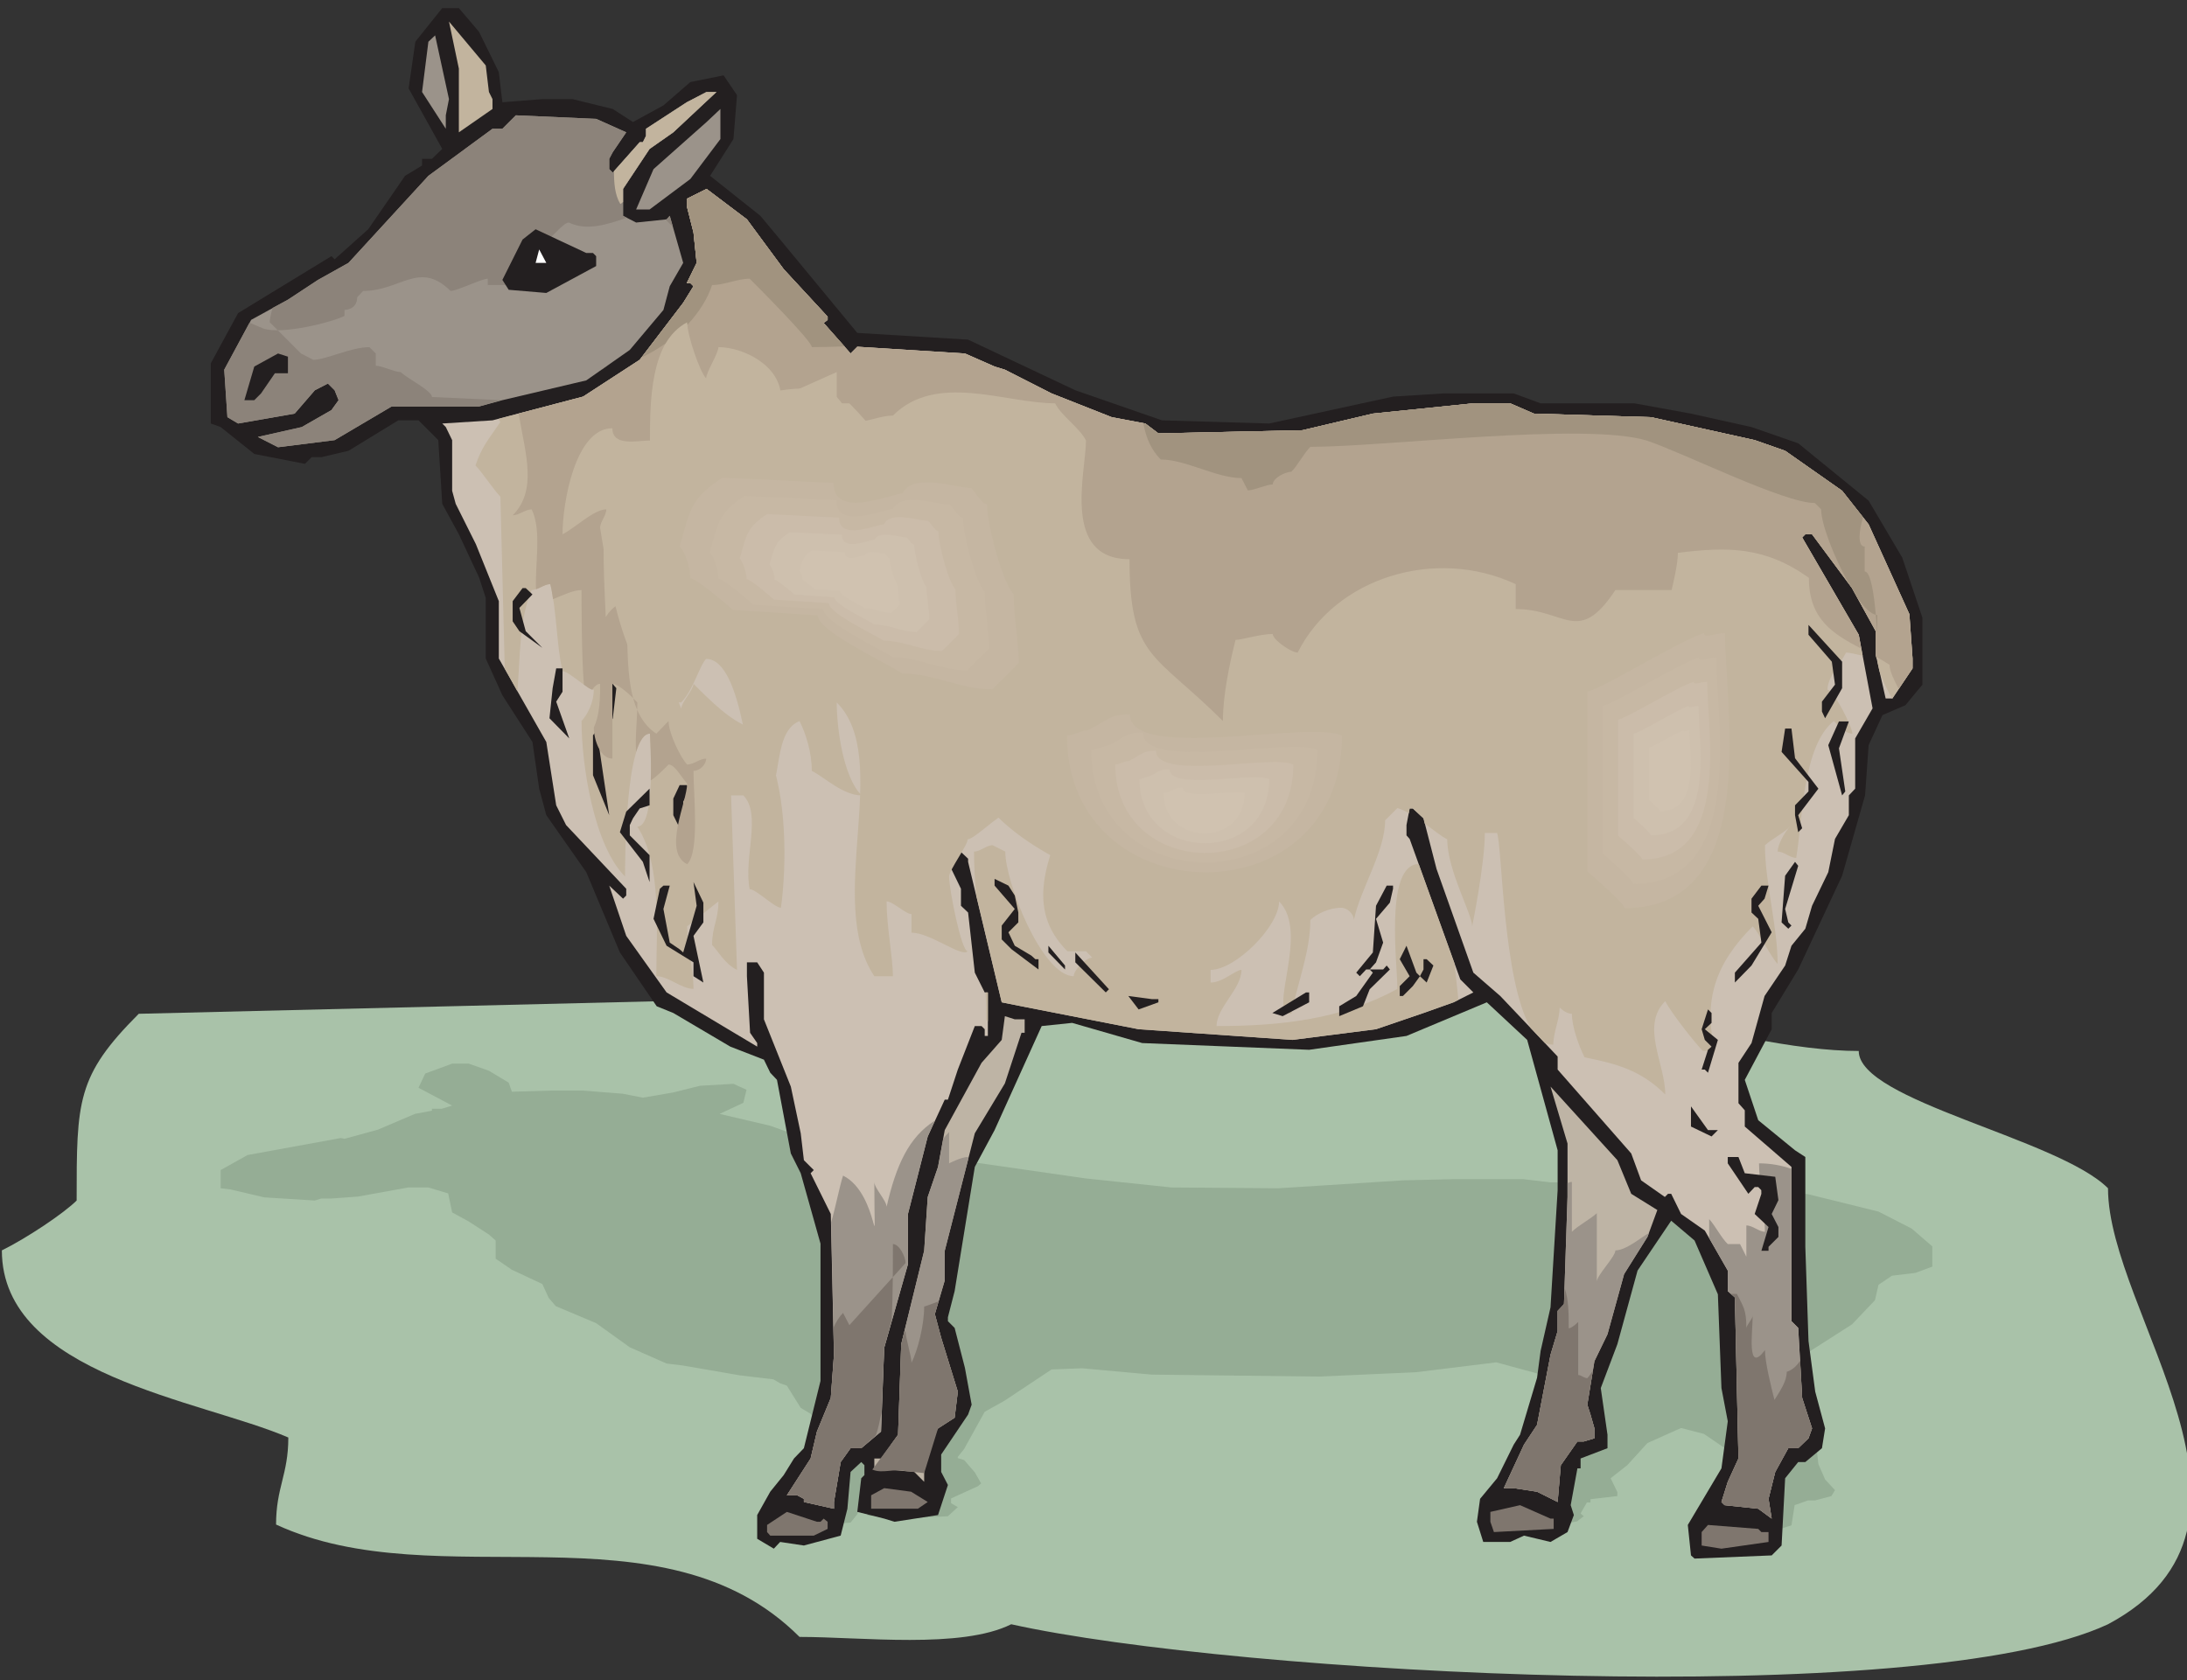 <?xml version="1.0" encoding="UTF-8" standalone="no"?>
<!-- Created with Inkscape (http://www.inkscape.org/) -->

<svg
   xmlns:dc="http://purl.org/dc/elements/1.1/"
   xmlns:cc="http://creativecommons.org/ns#"
   xmlns:rdf="http://www.w3.org/1999/02/22-rdf-syntax-ns#"
   xmlns:svg="http://www.w3.org/2000/svg"
   xmlns="http://www.w3.org/2000/svg"
   xmlns:sodipodi="http://sodipodi.sourceforge.net/DTD/sodipodi-0.dtd"
   xmlns:inkscape="http://www.inkscape.org/namespaces/inkscape"
   id="svg8241"
   version="1.1"
   inkscape:version="0.48.1 "
   width="270"
   height="207.5"
   xml:space="preserve"
   sodipodi:docname="Ewe.pdf"><rect width="100%" height="100%" fill="#333333" stroke="none"/><defs
     id="defs8245" /><sodipodi:namedview
     pagecolor="#ffffff"
     bordercolor="#666666"
     borderopacity="1"
     objecttolerance="10"
     gridtolerance="10"
     guidetolerance="10"
     inkscape:pageopacity="0"
     inkscape:pageshadow="2"
     inkscape:window-width="640"
     inkscape:window-height="480"
     id="namedview8243"
     showgrid="false"
     inkscape:zoom="1.4024096"
     inkscape:cx="135"
     inkscape:cy="103.75"
     inkscape:window-x="0"
     inkscape:window-y="0"
     inkscape:window-maximized="0"
     inkscape:current-layer="g8249" /><g
     id="g8249"
     inkscape:groupmode="layer"
     inkscape:label="Ewe"
     transform="matrix(1.25,0,0,-1.25,0,207.5)"><g
       id="g8251"
       transform="scale(0.24,0.24)"><path
         d="M 272.523,279.559 57.105,274.348 C 31.539,248.777 31.539,238.52 31.539,197.477 26.332,192.266 11.023,182.008 0.766,176.957 c 0,-51.301 82.066,-61.559 117.886,-77.031 0,-15.309 -5.047,-20.52 -5.047,-35.828 66.598,-30.781 158.918,10.258 215.418,-46.254 25.567,0 66.598,-5.047 87.114,5.211 92.324,-20.52 374.34,-35.988 451.355,0 76.856,41.043 0,128.172 0,179.472 -20.515,20.52 -102.582,35.993 -102.582,56.512 -102.578,0 -359.031,128.168 -456.402,30.781 l -35.985,-10.261"
         style="fill:#a9c2a9;fill-opacity:1;fill-rule:nonzero;stroke:none"
         id="path8253" /><path
         d="m 201.207,250.895 8.141,-4.887 1.3,-3.742 16.61,0.488 12.375,0 16.609,-1.305 8.305,-1.629 12.375,2.118 11.07,2.769 13.84,0.813 5.375,-2.442 -1.305,-5.375 -9.769,-4.558 20.844,-4.887 8.14,-2.93 31.75,-11.562 45.594,-0.817 44.125,-6.351 35.496,-3.746 44.125,-0.325 51.129,3.258 20.68,0.488 28.82,0 11.07,-1.304 38.754,0 23.285,-1.301 24.91,-1.629 19.215,-1.957 28.985,-7.164 13.675,-7.004 8.469,-7.328 0,-8.305 -7.004,-2.605 -9.605,-1.141 -5.535,-3.746 -1.469,-6.351 -9.441,-9.934 -18.075,-11.563 -10.91,-5.375 0,-1.953 -11.07,-6.351 5.371,-4.887 15.144,-3.746 4.395,-0.816 0,-11.235 1.305,-11.562 2.765,-6.351 4.071,-4.399 -1.465,-2.441 -6.676,-1.793 -2.93,0 -5.535,-1.953 -1.305,-8.309 -4.07,-1.301 -31.914,-0.324 -1.301,0.324 -1.304,3.746 13.679,7 2.766,5.863 -2.766,4.074 -1.304,11.562 -9.77,6.676 -9.445,2.445 -13.84,-6.191 -8.305,-9.117 -6.836,-5.375 2.766,-5.699 0,-1.629 -11.07,-1.305 0,-1.305 -1.465,0 -2.606,-4.559 1.301,-1.141 -2.766,-2.117 -7.003,-1.301 -10.747,0.812 -5.699,-0.812 -11.07,0 -2.77,2.605 1.465,2.77 7.004,2.605 6.676,4.07 2.766,1.305 7.003,7 1.301,3.258 4.071,5.375 2.933,14.496 0,5.047 -12.375,13.68 -16.773,4.558 -33.055,-4.07 -39.891,-1.789 -68.875,0.812 -28.66,2.606 -12.535,-0.488 -19.375,-12.868 -8.144,-4.558 -8.465,-15.309 -2.606,-3.258 0,-0.488 2.606,-0.812 4.394,-5.051 2.606,-4.559 -1.301,-1.141 -11.074,-5.051 0,-1.953 2.769,-1.629 -4.07,-3.746 -17.91,-0.812 -4.235,0.324 -11.074,0.817 1.465,4.234 1.469,0.324 0,1.305 -1.469,0.324 -4.23,-1.141 -1.305,-4.559 -2.766,-3.422 -15.144,-1.141 -9.77,0.328 -2.769,-0.816 -6.676,1.305 0,2.93 5.375,2.934 5.371,1.953 4.398,2.117 4.071,1.305 6.84,8.141 0,17.101 -8.141,8.629 -4.074,2.446 -5.696,9.121 -2.769,0.976 -2.77,1.629 -13.675,1.629 -23.61,4.07 -6.676,0.813 -15.144,6.68 -13.84,9.933 -16.609,7.004 -2.93,3.418 -2.605,5.699 -12.54,5.864 -6.675,4.562 0,7.488 -2.766,2.446 -8.305,5.375 -6.839,3.746 -1.629,7.816 -8.141,2.442 -8.305,0 -20.679,-3.747 -11.071,-0.812 -4.07,0 -2.605,-0.816 -20.84,1.304 -13.844,3.258 -4.07,0.488 0,7.493 11.074,6.187 38.426,7.004 1.464,-0.328 13.68,3.746 15.305,6.516 7,1.3 0,0.817 4.07,0 4.235,1.301 -13.84,7.328 2.769,5.863 11.071,4.074 6.839,0 8.305,-2.933 0,0"
         style="fill:#95ad95;fill-opacity:1;fill-rule:nonzero;stroke:none"
         id="path8255" /><path
         d="m 197.137,678.563 8.14,-16.614 1.465,-12.375 16.446,1.301 12.375,0 16.609,-4.07 8.305,-5.375 12.535,6.84 11.074,9.609 13.676,2.769 5.535,-8.144 -1.465,-18.078 -9.605,-15.145 20.679,-16.449 8.141,-9.769 31.75,-38.438 45.594,-2.766 44.125,-20.847 35.66,-12.375 44.125,-1.305 50.965,11.074 20.679,1.305 28.981,0 11.074,-4.074 38.59,0 23.285,-4.235 24.91,-5.535 19.215,-6.679 28.98,-23.614 13.844,-23.453 8.301,-24.754 0,-27.523 -7,-8.469 -9.445,-4.07 -5.7,-12.375 -1.464,-20.684 -9.442,-33.062 -18.074,-38.598 -10.91,-17.914 0,-6.676 -11.074,-20.848 5.539,-16.609 15.14,-12.379 4.235,-2.765 0,-36.973 1.304,-38.758 2.766,-20.848 4.07,-15.144 -1.3,-8.145 -6.84,-5.699 -2.93,0 -5.375,-6.676 -1.465,-27.688 -4.07,-4.07 -31.75,-1.305 -1.465,1.305 -1.305,12.539 13.84,23.289 2.606,19.379 -2.606,13.679 -1.465,38.598 -9.605,22.148 -9.61,8.145 -13.839,-20.52 -8.305,-30.293 -6.836,-18.078 2.766,-19.215 0,-5.539 -11.071,-4.234 0,-4.07 -1.304,0 -2.766,-15.145 1.301,-4.074 -2.606,-7 -7,-4.074 -10.91,2.606 -5.699,-2.606 -11.07,0 -2.606,8.309 1.301,9.445 7.004,8.469 6.836,13.844 2.605,4.07 7.004,23.45 1.465,11.074 4.07,17.918 2.93,48.203 0,16.449 -12.535,45.438 -16.61,15.472 -33.054,-13.843 -40.055,-5.7 -68.715,2.77 -28.82,8.305 -12.535,-1.305 -19.379,-42.832 -8.141,-15.145 -8.304,-51.136 -2.766,-10.75 0,-1.629 2.766,-2.766 4.234,-16.449 2.769,-15.149 -1.464,-4.07 -11.075,-16.449 0,-7.164 2.77,-5.375 -4.07,-12.379 -17.914,-2.766 -4.231,1.301 -11.074,2.769 1.629,13.844 1.301,1.301 0,4.074 -1.301,1.301 -4.395,-4.07 -1.304,-15.148 -2.77,-11.074 -15.141,-4.07 -9.769,1.465 -2.606,-2.766 -6.839,4.07 0,9.77 5.375,9.609 5.535,6.84 4.234,6.84 4.07,4.234 6.84,27.688 0,56.512 -8.144,28.988 -4.071,8.144 -5.699,30.289 -2.765,2.934 -2.606,5.375 -13.84,5.375 -23.449,13.84 -6.836,2.769 -15.144,22.149 -13.84,33.062 -16.446,23.45 -2.929,10.914 -2.77,19.214 -12.375,19.219 -6.84,15.145 0,24.918 -2.765,8.468 -8.305,17.75 -6.84,12.543 -1.629,26.219 -8.14,8.145 -8.305,0 -20.516,-12.543 -11.07,-2.606 -4.07,0 -2.77,-2.769 -20.844,4.074 -13.839,11.074 -4.07,1.465 0,24.754 11.234,20.684 38.429,23.453 1.301,-1.305 13.84,12.379 15.145,21.984 7,4.235 0,2.769 4.07,0 4.234,4.07 -13.84,24.918 2.77,19.219 11.07,13.84 6.84,0 8.305,-9.769 0,0"
         style="fill:#231f20;fill-opacity:1;fill-rule:nonzero;stroke:none"
         id="path8257" /><path
         d="m 201.207,653.809 1.465,-2.934 0,-4.07 -13.84,-9.61 0,26.223 -4.07,19.379 15.14,-18.078 1.305,-10.91 0,0"
         style="fill:#c2b49e;fill-opacity:1;fill-rule:nonzero;stroke:none"
         id="path8259" /><path
         d="m 183.457,644.199 0,-5.539 -9.769,15.149 2.605,20.683 2.77,2.606 5.699,-26.223 -1.305,-6.676 0,0"
         style="fill:#9b938a;fill-opacity:1;fill-rule:nonzero;stroke:none"
         id="path8261" /><path
         d="m 277.082,637.195 -9.769,-6.84 -10.911,-16.449 0,-11.074 5.375,-2.769 12.539,1.304 1.301,1.465 5.535,-19.379 -5.535,-9.609 -2.605,-9.77 -13.84,-16.449 -17.91,-12.543 -34.52,-8.141 -9.605,-2.605 -35.985,0 -23.449,-13.844 -23.285,-2.929 -8.301,4.234 18.071,4.07 12.214,7 2.93,4.074 -1.629,4.071 -2.765,2.769 -5.375,-2.769 -8.305,-9.61 -23.285,-4.07 -4.395,2.606 -1.305,19.542 11.075,20.52 15.144,8.309 12.371,8.14 12.539,7.004 32.891,35.828 26.379,19.379 4.07,0 5.535,5.539 33.055,-1.465 12.375,-5.539 -5.535,-8.14 -1.465,-2.77 0,-4.234 1.465,-1.465 11.07,12.539 1.305,0 1.301,2.605 0,2.93 16.773,10.914 8.141,4.235 4.07,0 -17.75,-16.614 0,0"
         style="fill:#9b938a;fill-opacity:1;fill-rule:nonzero;stroke:none"
         id="path8263" /><path
         d="M 112.141,564.887 C 111.488,562.445 111,560.164 111,559.023 l 12.863,-12.867 5.047,-2.605 c 5.211,0 15.469,5.215 23.121,5.215 l 2.606,-2.61 0,-5.047 c 2.605,0 7.652,-2.605 10.258,-2.605 2.605,-2.606 12.863,-7.656 12.863,-10.262 l 28.496,-1.301 -9.117,-2.605 -35.985,0 -23.449,-13.844 -23.285,-2.929 -8.301,4.234 18.071,4.07 12.214,7 2.93,4.074 -1.629,4.071 -2.765,2.769 -5.375,-2.769 -8.305,-9.61 -23.285,-4.07 -4.395,2.606 -1.305,19.542 10.422,19.379 c 1.793,-0.812 3.746,-1.625 5.7,-2.441 7.652,-2.605 28.332,2.605 33.378,5.211 l 0,2.445 c 0,0 5.211,0 5.211,5.211 l 2.442,2.606 c 15.469,0 23.121,12.703 35.988,0 2.602,0 12.863,5.047 15.305,5.047 l 0,-2.606 15.469,0 c 0,2.606 5.046,5.211 7.652,7.816 l 0,10.262 c 2.605,0 7.652,7.653 10.258,7.653 7.328,-3.583 15.793,-0.813 23.773,1.957 l -1.469,0.812 0,11.074 10.911,16.449 9.769,6.84 0,0 17.75,16.614 -4.07,0 -8.141,-4.235 -16.773,-10.914 0,-2.93 -1.301,-2.605 -1.305,0 -11.07,-12.539 -1.465,1.465 0,4.234 1.465,2.77 5.535,8.14 -12.375,5.539 -33.055,1.465 -5.535,-5.539 -4.07,0 -26.379,-19.379 -32.891,-35.828 -12.539,-7.004 -12.371,-8.14 -6.351,-3.422 0,0 z m 134.984,-25.731 c 1.301,1.141 2.602,1.953 4.07,2.93 l -4.07,-2.93 0,0 z m 29.797,59.117 c -0.981,0.977 -2.117,2.118 -3.094,3.094 l 0.488,0 1.301,1.465 1.305,-4.559"
         style="fill:#8c837a;fill-opacity:1;fill-rule:nonzero;stroke:none"
         id="path8265" /><path
         d="m 284.086,617.98 -16.773,-12.542 -5.536,0 7.164,16.613 21.821,19.379 5.699,5.375 0,-12.379 -12.375,-16.446 0,0"
         style="fill:#9b938a;fill-opacity:1;fill-rule:nonzero;stroke:none"
         id="path8267" /><path
         d="m 322.512,580.848 18.074,-19.543 0,-1.305 -1.629,-1.301 11.074,-12.543 2.766,2.77 44.289,-2.77 12.211,-5.371 4.234,-1.305 19.215,-9.769 24.75,-9.773 13.84,-2.606 5.371,-4.07 59.27,1.301 28.984,6.839 41.355,4.235 15.145,0 9.769,-4.235 48.196,-1.464 42.664,-9.446 12.535,-4.398 23.449,-16.449 10.906,-13.84 16.774,-36.969 1.301,-18.242 0,-4.071 -8.305,-12.378 -2.766,0 -4.07,18.078 0,9.609 -9.769,17.75 -16.446,22.148 -2.769,0 -1.301,-1.3 23.281,-40.063 5.699,-30.293 -7.164,-12.379 0,-20.679 -2.605,-2.77 0,-8.144 -5.699,-9.77 -2.766,-13.68 -6.676,-13.843 -2.769,-9.446 -5.7,-7.004 -2.605,-8.144 -8.465,-12.539 -5.375,-19.379 -5.371,-8.145 0,-16.609 2.602,-2.934 0,-6.675 19.214,-16.614 0,-63.515 2.77,-2.766 1.629,-28.828 4.07,-12.539 -1.465,-4.07 -4.234,-4.074 -4.07,0 -5.375,-9.77 -2.766,-11.074 1.301,-8.145 -5.535,4.07 -13.84,1.469 -1.305,1.301 2.606,8.305 4.398,9.609 -1.469,66.285 -2.929,2.606 0,8.468 -9.446,16.45 -9.769,6.839 -4.071,8.305 -1.3,0 -1.305,-1.301 -9.77,6.84 -4.07,11.074 -30.285,34.524 0,5.375 -23.609,24.918 -11.075,9.609 -15.14,42.668 -5.375,20.848 -4.395,4.07 -1.304,0 -1.301,-6.84 0,-4.234 1.301,-1.465 20.843,-57.816 5.371,-5.375 -8.14,-4.071 -12.375,-4.398 -19.539,-6.676 -34.356,-4.398 -63.34,4.398 -48.195,9.445 -8.141,1.629 -13.839,57.817 0,1.301 -2.934,2.769 -1.301,0 -4.07,-4.07 5.371,-11.078 0,-7 2.934,-2.77 2.765,-24.754 4.071,-8.144 1.304,0 0,-17.914 -1.304,0 0,2.769 -1.301,1.301 -2.77,0 -7,-17.914 -4.07,-12.375 -1.305,0 -7,-15.149 -8.14,-31.918 0,-20.683 -9.77,-34.363 -1.305,-34.528 -8.14,-6.84 -4.395,0 -4.074,-5.699 -2.766,-16.449 0,-2.769 -12.375,2.769 0,1.305 -2.769,1.465 -4.231,0 9.77,15.145 2.602,11.074 5.699,13.844 1.304,17.754 -1.304,57.976 -8.301,16.774 1.301,1.305 -4.071,4.07 -1.304,11.074 -4.071,19.219 -11.07,27.683 0,19.219 -2.769,4.235 -4.231,0 0,-5.7 1.301,-23.289 2.93,-4.234 0,-1.465 -37.286,22.309 -16.609,23.289 -7,20.683 5.695,-5.375 1.305,1.305 0,2.766 -24.75,26.222 -4.07,8.141 -4.071,26.058 -19.539,34.364 0,23.613 -9.445,23.453 -8.305,16.613 -1.464,5.372 0,20.847 -2.606,5.375 -1.465,1.465 20.68,1.305 37.285,9.769 23.285,15.145 17.91,23.453 4.235,6.84 -1.301,1.304 -1.465,0 4.07,8.305 -1.304,12.539 -2.766,10.91 0,2.934 8.141,4.07 16.609,-12.539 15.141,-20.519 0,0"
         style="fill:#ccc0b3;fill-opacity:1;fill-rule:nonzero;stroke:none"
         id="path8269" /><path
         d="m 205.93,517.984 c -5.211,-7.656 -7.653,-10.261 -10.258,-17.914 2.605,-2.605 7.652,-10.261 10.258,-12.867 l 1.789,-70.68 5.211,-9.445 c 1.14,14.492 0.812,30.129 5.863,41.692 2.441,0 5.047,2.441 7.652,2.441 2.606,-10.258 2.606,-25.566 5.047,-35.828 2.606,0 10.258,-7.656 12.863,-7.656 0,-5.211 -2.605,-10.258 -5.046,-12.864 0,-17.914 5.046,-51.136 17.91,-64.004 0,5.047 0,58.793 10.258,58.793 0,-2.445 2.605,-38.273 -5.211,-38.273 10.257,-15.473 7.816,-43.645 7.816,-61.559 5.047,0 10.258,-5.215 15.305,-5.215 0,7.821 -2.606,18.079 -2.606,25.735 l 12.864,10.258 c 0,-7.653 -2.606,-10.258 -2.606,-17.914 2.606,-2.606 5.211,-7.817 10.258,-10.258 l -2.442,71.82 5.047,0 c 7.657,-7.816 0,-25.734 2.606,-38.598 2.605,0 10.258,-7.656 12.863,-7.656 2.445,17.914 2.445,46.254 -5.211,64.004 0,7.656 2.606,17.914 5.211,23.125 l -12.863,-12.863 c -7.653,2.605 -15.469,10.258 -23.121,17.914 0,-2.445 -5.047,-7.656 -5.047,-10.262 -5.211,12.867 -2.606,18.078 2.441,28.34 0,0 -5.047,-5.211 -5.047,-7.82 -28.168,5.215 -23.121,43.648 -15.468,64.168 0,-5.051 -2.442,-15.309 -2.442,-20.52 5.047,23.125 17.91,30.781 38.426,41.039 0,2.606 2.605,5.211 2.605,7.656 0,-5.05 -2.605,-15.308 -2.605,-20.519 5.047,-5.051 10.258,-10.262 15.309,-10.262 0,-7.656 2.601,-17.914 5.207,-22.965 l 0,61.563 c 7.652,2.441 7.652,2.441 15.308,0 l -2.445,-51.301 c 2.445,-2.605 15.309,-15.473 20.516,-15.473 l 15.308,-76.867 c 7.652,7.653 17.91,20.52 25.727,22.961 0,-30.777 15.304,-48.531 46.078,-64.004 l 0,23.129 c -7.653,-20.523 -17.91,-41.043 0,-58.957 l 7.652,0 2.606,-2.605 c -2.606,0 -7.653,-5.047 -7.653,-7.653 -12.863,0 -28.168,38.434 -28.168,51.301 l -5.211,2.606 c -2.605,0 -5.046,-2.606 -7.652,-2.606 0,-5.703 0.324,-11.891 0.977,-18.242 l 10.421,-43.809 8.141,-1.629 48.195,-9.445 63.34,-4.398 34.356,4.398 19.539,6.676 12.375,4.398 1.957,0.977 c -0.328,4.07 -0.981,9.445 -1.629,15.144 l -14.656,40.715 -1.141,0 c -12.699,-2.441 -7.652,-41.039 -7.652,-51.301 -23.121,-12.703 -48.684,-15.308 -74.41,-15.308 0,7.656 10.257,15.308 10.257,23.129 -2.441,0 -7.652,-5.211 -12.699,-5.211 l 0,5.211 c 10.258,0 28.168,17.914 28.168,28.172 12.863,-12.864 -5.211,-46.25 5.047,-46.25 2.605,12.867 7.816,25.73 7.816,38.597 2.442,2.442 7.653,5.047 12.7,5.047 2.605,0 5.211,-2.605 5.211,-5.047 2.605,12.703 12.863,28.176 12.863,41.039 l 5.047,5.051 c 1.629,-0.488 3.093,-1.14 4.722,-2.117 l 0.325,1.953 1.304,0 4.395,-4.07 0.488,-2.117 c 3.582,-2.606 6.676,-5.211 9.281,-6.516 0,-12.703 10.258,-30.781 10.258,-35.828 0,0 5.211,25.566 5.211,38.433 l 5.051,0 c 2.113,-6.351 2.441,-60.91 13.84,-80.289 l 5.699,-6.027 c 1.137,-0.488 2.277,-0.812 3.582,-0.812 0,5.046 2.605,10.257 2.605,15.308 0,0 2.442,-2.605 5.047,-2.605 0,-5.051 2.606,-12.703 5.211,-17.914 12.699,-2.606 22.957,-5.051 33.215,-15.309 0,12.703 -10.258,28.172 0,38.434 2.606,-5.211 12.863,-17.914 15.469,-20.52 l 5.047,0 c -5.047,20.52 0,35.828 15.468,51.301 2.606,-2.606 7.653,-12.867 10.258,-15.473 0,15.473 -5.211,33.387 -5.211,48.86 2.606,2.441 7.817,5.046 10.258,7.652 -2.441,-2.606 -5.047,-7.652 -5.047,-10.258 2.606,0 5.047,-2.609 7.653,-2.609 2.605,15.472 2.605,46.09 15.468,56.351 2.446,-2.605 5.051,-5.211 7.653,-5.211 0,2.606 -7.653,18.075 -10.258,18.075 0,5.05 5.051,10.261 7.656,15.312 1.301,0 4.07,-0.652 6.836,-1.305 l -1.629,8.633 -23.281,40.063 1.301,1.3 2.769,0 16.446,-22.148 9.769,-17.75 0,-9.609 0.324,-1.793 c 0.164,0 0.164,0 0.328,0 0,-0.489 0,-1.137 0.161,-1.789 l 0.652,-3.094 c 1.141,-3.586 3.094,-7.492 5.211,-11.402 l 0.16,0 8.305,12.378 0,4.071 -1.301,18.242 -16.774,36.969 -10.906,13.84 -23.449,16.449 -12.535,4.398 -42.664,9.446 -48.196,1.464 -9.769,4.235 -15.145,0 -41.355,-4.235 -28.984,-6.839 -59.27,-1.301 -5.371,4.07 -13.84,2.606 -24.75,9.773 -19.215,9.769 -4.234,1.305 -12.211,5.371 -44.289,2.77 -2.766,-2.77 -11.074,12.543 1.629,1.301 0,1.305 -18.074,19.543 0,0 -15.141,20.519 -16.609,12.539 -8.141,-4.07 0,-2.934 2.766,-10.91 1.304,-12.539 -4.07,-8.305 1.465,0 1.301,-1.304 -4.235,-6.84 -17.91,-23.453 -23.285,-15.145 -34.68,-9.121 c 0,-0.488 0.325,-0.976 0.653,-1.301 l 0,0 z m 199.625,-234.843 0.976,0 0,-11.887 c -0.164,0.16 -0.328,0.324 -0.652,0.648 0,3.586 0,7.332 -0.324,11.239"
         style="fill:#c2b49e;fill-opacity:1;fill-rule:nonzero;stroke:none"
         id="path8271" /><path
         d="m 703.363,182.008 0,7.816 c 2.442,-2.605 5.047,-7.816 7.653,-10.261 l 5.047,0 2.605,-5.211 0,12.867 c 2.605,0 5.211,-2.606 7.652,-2.606 0,7.653 -2.441,20.52 -2.441,28.172 4.559,0 9.281,-0.812 13.351,-2.277 l 0,-62.703 2.77,-2.766 1.629,-28.828 4.07,-12.539 -1.465,-4.07 -4.234,-4.074 -4.07,0 -5.375,-9.77 -2.766,-11.074 1.301,-8.145 -5.535,4.07 -13.84,1.469 -1.305,1.301 2.606,8.305 4.398,9.609 -1.469,66.285 -2.929,2.606 0,8.468 -7.653,13.356"
         style="fill:#9b938a;fill-opacity:1;fill-rule:nonzero;stroke:none"
         id="path8273" /><path
         d="m 244.031,587.523 1.301,-1.3 0,-4.075 -20.516,-11.074 -15.468,1.305 -2.606,4.07 8.305,16.614 5.371,4.234 20.844,-9.774 2.769,0 0,0"
         style="fill:#231f20;fill-opacity:1;fill-rule:nonzero;stroke:none"
         id="path8275" /><path
         d="m 220.418,583.453 1.469,5.535 2.929,-5.535 -4.398,0 0,0"
         style="fill:#ffffff;fill-opacity:1;fill-rule:nonzero;stroke:none"
         id="path8277" /><path
         d="m 118.492,538.016 -5.375,0 -5.699,-8.305 -2.77,-2.77 -4.07,0 4.07,13.844 9.77,5.371 4.074,-1.301 0,-6.839"
         style="fill:#231f20;fill-opacity:1;fill-rule:nonzero;stroke:none"
         id="path8279" /><path
         d="m 219.117,446.977 -5.375,-5.536 2.606,-9.609 6.84,-6.84 -9.446,6.84 -2.765,4.07 0,8.305 4.07,5.375 1.301,0 2.769,-2.605 0,0"
         style="fill:#231f20;fill-opacity:1;fill-rule:nonzero;stroke:none"
         id="path8281" /><path
         d="m 758.074,408.379 -7.004,-12.375 -1.3,2.766 0,4.074 5.371,7 -1.301,9.449 -9.606,11.074 0,4.071 13.84,-15.145 0,-10.914"
         style="fill:#231f20;fill-opacity:1;fill-rule:nonzero;stroke:none"
         id="path8283" /><path
         d="m 252.172,396.004 -5.539,-12.379 4.074,-27.523 -6.676,16.449 0,16.449 5.371,7.004 0,12.375 -2.769,4.074 -2.602,2.766 1.301,2.769 8.305,-9.609 -1.465,-12.375 0,0"
         style="fill:#231f20;fill-opacity:1;fill-rule:nonzero;stroke:none"
         id="path8285" /><path
         d="m 231.492,406.914 -2.605,-4.07 5.375,-15.149 -8.145,8.309 1.305,12.375 1.465,8.144 2.605,0 0,-9.609"
         style="fill:#231f20;fill-opacity:1;fill-rule:nonzero;stroke:none"
         id="path8287" /><path
         d="m 756.77,383.625 2.605,-17.75 -1.301,-1.629 -5.699,20.684 4.395,9.769 4.07,0 -4.07,-11.074 0,0"
         style="fill:#231f20;fill-opacity:1;fill-rule:nonzero;stroke:none"
         id="path8289" /><path
         d="m 738.695,379.555 9.61,-12.539 -8.305,-10.914 1.629,-5.375 -1.629,-1.629 -1.305,7.004 0,4.07 5.539,5.703 0,3.906 -11.074,12.379 1.465,9.61 2.605,0 1.465,-12.215 0,0"
         style="fill:#231f20;fill-opacity:1;fill-rule:nonzero;stroke:none"
         id="path8291" /><path
         d="m 284.086,367.016 -2.934,-5.375 0,-10.914 1.469,-1.629 -1.469,-1.301 -4.07,8.305 0,6.839 2.606,5.539 2.933,0 1.465,-1.464 0,0"
         style="fill:#231f20;fill-opacity:1;fill-rule:nonzero;stroke:none"
         id="path8293" /><path
         d="m 263.242,358.871 -2.765,-4.07 -1.305,-2.77 0,-4.234 8.141,-8.145 0,-11.074 -2.766,8.309 -9.445,12.211 2.605,8.468 9.606,9.45 0,-6.844 -4.071,-1.301 0,0"
         style="fill:#231f20;fill-opacity:1;fill-rule:nonzero;stroke:none"
         id="path8295" /><path
         d="m 734.625,317.504 1.305,-5.535 1.3,-1.305 -1.3,-1.301 -2.77,2.606 1.465,19.215 4.07,5.703 1.305,-1.629 -5.375,-17.754 0,0"
         style="fill:#231f20;fill-opacity:1;fill-rule:nonzero;stroke:none"
         id="path8297" /><path
         d="m 417.602,323.043 1.464,-7.004 0,-4.07 -4.07,-4.074 2.606,-5.536 6.839,-4.07 1.629,-1.469 1.301,0 0,-4.234 -11.07,8.309 -4.071,4.07 0,5.699 5.372,6.84 -8.305,9.609 0,2.77 5.699,-2.77 2.606,-4.07 0,0"
         style="fill:#231f20;fill-opacity:1;fill-rule:nonzero;stroke:none"
         id="path8299" /><path
         d="m 289.457,311.969 -4.07,-5.539 4.07,-19.215 -4.07,2.605 0,5.7 -11.071,6.839 -5.375,11.075 2.606,12.375 1.465,1.304 2.605,0 -2.605,-9.609 2.605,-13.844 4.071,-2.765 1.464,-1.305 5.539,19.219 -1.304,9.769 4.07,-8.469 0,-8.14"
         style="fill:#231f20;fill-opacity:1;fill-rule:nonzero;stroke:none"
         id="path8301" /><path
         d="m 573.266,325.809 -1.305,-5.7 -5.699,-6.675 2.933,-9.774 -2.933,-8.14 -2.606,-2.934 5.539,0 1.465,1.629 1.301,-1.629 -8.305,-8.141 -2.765,-7.004 -9.77,-4.07 0,4.07 7,4.235 6.84,9.609 -1.305,1.301 -1.465,0 -2.605,-2.766 -1.465,1.465 6.84,8.305 1.301,19.219 4.398,8.304 2.606,0 0,-1.304"
         style="fill:#231f20;fill-opacity:1;fill-rule:nonzero;stroke:none"
         id="path8303" /><path
         d="m 726.16,321.738 -2.605,-2.929 5.535,-10.914 -8.305,-13.68 -6.84,-7 0,4.07 10.91,12.375 -1.3,9.774 -2.77,2.605 0,5.699 4.07,5.375 2.934,0 -1.629,-5.375 0,0"
         style="fill:#231f20;fill-opacity:1;fill-rule:nonzero;stroke:none"
         id="path8305" /><path
         d="m 438.281,292.586 -6.84,7.004 0,2.769 6.84,-8.144 0,-1.629"
         style="fill:#231f20;fill-opacity:1;fill-rule:nonzero;stroke:none"
         id="path8307" /><path
         d="m 584.336,289.82 1.465,2.766 0,4.234 1.304,0 2.766,-2.605 -2.766,-7 -2.769,2.605 -2.93,-4.074 -4.07,-4.07 -1.305,0 0,4.07 4.071,4.074 -4.071,7 2.77,5.539 4.07,-11.074 1.465,-1.465 0,0"
         style="fill:#231f20;fill-opacity:1;fill-rule:nonzero;stroke:none"
         id="path8309" /><path
         d="m 455.051,283.141 -12.535,12.379 0,4.07 13.839,-15.145 -1.304,-1.304 0,0"
         style="fill:#231f20;fill-opacity:1;fill-rule:nonzero;stroke:none"
         id="path8311" /><path
         d="m 538.746,279.07 -10.91,-5.699 -4.234,1.301 13.839,8.469 1.305,0 0,-4.071"
         style="fill:#231f20;fill-opacity:1;fill-rule:nonzero;stroke:none"
         id="path8313" /><path
         d="m 476.707,280.371 0,-1.301 -8.141,-2.929 -4.234,5.535 9.77,-1.305 2.605,0 0,0"
         style="fill:#231f20;fill-opacity:1;fill-rule:nonzero;stroke:none"
         id="path8315" /><path
         d="m 704.34,270.602 -2.77,-2.606 5.375,-4.398 -4.07,-13.516 -1.305,1.301 -1.3,0 2.605,8.144 1.465,1.305 -2.77,2.766 -1.3,4.398 2.605,8.145 1.465,-1.469 0,-4.07"
         style="fill:#231f20;fill-opacity:1;fill-rule:nonzero;stroke:none"
         id="path8317" /><path
         d="m 421.672,272.066 0,-5.535 -1.301,0 -6.84,-20.847 -12.375,-20.52 -12.375,-48.367 0,-12.215 -4.07,-13.844 2.605,-9.773 6.84,-22.149 -1.304,-10.746 -6.836,-4.398 -5.7,-9.445 0,-12.543 -4.07,4.074 -16.445,1.465 0,4.07 2.765,0 7.004,9.773 1.301,37.293 9.445,38.438 1.465,22.148 4.235,12.375 2.765,15.145 15.145,27.687 8.304,9.446 1.301,9.773 4.071,-1.305 4.07,0 0,0"
         style="fill:#beb4a5;fill-opacity:1;fill-rule:nonzero;stroke:none"
         id="path8319" /><path
         d="m 671.285,200.246 10.746,-6.676 -4.07,-11.074 -9.606,-15.308 -6.839,-24.754 -5.371,-11.075 -2.934,-17.918 1.305,-4.07 1.629,-5.699 0,-4.07 -4.399,-1.305 -2.605,0 -6.836,-9.77 -1.305,-15.148 -8.465,4.234 -9.609,1.465 -4.071,0 8.305,17.918 5.375,8.141 5.535,28.828 2.93,9.769 0,8.305 2.605,2.77 1.465,44.136 0,21.985 -7,23.453 27.516,-30.293 5.699,-13.844 0,0"
         style="fill:#beb4a5;fill-opacity:1;fill-rule:nonzero;stroke:none"
         id="path8321" /><path
         d="m 706.945,226.465 -2.605,-2.606 -8.465,4.075 0,8.304 7,-9.773 4.07,0 0,0"
         style="fill:#231f20;fill-opacity:1;fill-rule:nonzero;stroke:none"
         id="path8323" /><path
         d="m 718.016,208.715 12.539,-1.465 1.304,-9.609 -2.769,-5.7 2.769,-5.375 0,-4.07 -4.07,-4.074 0,-1.625 -2.934,0 2.934,9.769 -5.699,5.375 2.765,8.305 0,1.465 -1.3,1.305 -1.465,0 -2.606,-2.77 -8.468,12.539 0,2.61 4.398,0 2.602,-6.68 0,0"
         style="fill:#231f20;fill-opacity:1;fill-rule:nonzero;stroke:none"
         id="path8325" /><path
         d="m 381.781,73.379 -4.07,-2.769 -19.215,0 0,5.539 5.375,2.93 11.07,-1.465 6.84,-4.234 0,0"
         style="fill:#7f766e;fill-opacity:1;fill-rule:nonzero;stroke:none"
         id="path8327" /><path
         d="m 639.371,66.539 0,-4.234 -24.586,-1.301 -1.465,4.234 0,4.07 12.211,2.769 12.539,-5.539 1.301,0 0,0"
         style="fill:#7f766e;fill-opacity:1;fill-rule:nonzero;stroke:none"
         id="path8329" /><path
         d="m 337.656,65.238 1.301,1.301 1.629,-1.301 0,-2.934 -5.699,-2.769 -17.91,0 -1.305,1.469 0,2.93 8.144,5.375 12.372,-4.07 1.468,0 0,0"
         style="fill:#7f766e;fill-opacity:1;fill-rule:nonzero;stroke:none"
         id="path8331" /><path
         d="m 724.855,61.004 2.934,0 0,-4.074 -19.379,-2.766 -8.14,1.301 0,5.539 2.605,2.93 20.68,-1.629 1.3,-1.301 0,0"
         style="fill:#7f766e;fill-opacity:1;fill-rule:nonzero;stroke:none"
         id="path8333" /><path
         d="m 342.051,188.52 c 1.953,6.839 3.418,14.66 4.887,19.218 15.464,-7.656 12.863,-41.039 12.863,-2.605 0,-2.606 5.047,-7.656 5.047,-10.262 3.906,17.102 9.117,28.664 19.863,35.504 l -2.93,-6.516 -8.14,-31.918 0,-20.683 -9.77,-34.363 -1.305,-34.528 -8.14,-6.84 -4.395,0 -4.074,-5.699 -2.766,-16.449 0,-2.769 -12.375,2.769 0,1.305 -2.769,1.465 -4.231,0 9.77,15.145 2.602,11.074 5.699,13.844 1.304,17.754 -1.14,54.555"
         style="fill:#9b938a;fill-opacity:1;fill-rule:nonzero;stroke:none"
         id="path8335" /><path
         d="m 645.07,204.645 c 0.653,0.324 1.305,0.488 1.793,0.488 l 0,-20.52 c 2.606,2.606 7.653,5.211 10.258,7.653 l 0,-28.172 c 0,2.605 7.652,10.258 7.652,12.863 4.395,0 10.582,5.375 13.84,7.168 l -0.652,-1.629 -9.606,-15.308 -6.839,-24.754 -5.371,-11.075 -2.934,-17.918 1.305,-4.07 1.629,-5.699 0,-4.07 -4.399,-1.305 -2.605,0 -6.836,-9.77 -1.305,-15.148 -8.465,4.234 -9.609,1.465 -4.071,0 8.305,17.918 5.375,8.141 5.535,28.828 2.93,9.769 0,8.305 2.605,2.77 1.465,44.136 0,5.7"
         style="fill:#9b938a;fill-opacity:1;fill-rule:nonzero;stroke:none"
         id="path8337" /><path
         d="m 388.129,222.723 c 0.652,1.136 1.629,2.117 2.445,2.929 l 0,-12.867 c 0,0 5.047,2.61 7.653,2.61 l 0.324,-0.493 -9.77,-38.105 0,-12.215 -4.07,-13.844 2.605,-9.773 6.84,-22.149 -1.304,-10.746 -6.836,-4.398 -5.7,-9.445 0,-1.629 c -5.046,1.141 -9.609,2.605 -13.679,4.398 l 2.933,4.07 1.301,37.293 9.445,38.438 1.465,22.148 4.235,12.375 2.113,11.403"
         style="fill:#9b938a;fill-opacity:1;fill-rule:nonzero;stroke:none"
         id="path8339" /><path
         d="m 213.582,520.59 c 2.606,-15.473 7.652,-30.781 -2.605,-41.043 2.605,0 5.211,2.445 7.816,2.445 4.23,-8.633 1.301,-22.637 1.789,-32.898 1.953,0.652 3.91,2.117 5.863,2.117 0.489,-1.789 0.813,-3.906 1.141,-6.188 4.07,1.629 8.301,3.747 11.723,3.747 0,-5.7 0,-27.36 0.976,-38.926 1.301,-0.977 2.442,-1.789 3.418,-2.117 0.977,1.468 2.117,2.445 3.258,2.445 0,-5.051 0,-12.703 -2.606,-17.914 0,-5.051 2.606,-12.867 7.653,-12.867 l 0,30.781 c 2.605,0 7.816,-5.051 10.258,-7.656 0,-7.981 -0.977,-13.844 -0.489,-20.356 1.465,4.559 3.258,7.492 5.7,7.492 0,-1.14 0.652,-10.261 0.324,-19.218 2.605,1.629 5.539,4.722 7.328,6.515 2.605,0 5.211,-5.211 7.652,-7.816 0,-7.492 -10.258,-28.012 0,-33.227 5.211,5.215 2.606,28.34 2.606,38.438 2.605,0 5.211,2.605 5.211,5.047 -2.606,0 -5.211,-2.442 -7.817,-2.442 -2.441,2.442 -7.652,12.703 -7.652,17.914 l -5.047,-5.211 c -14.492,9.606 -10.91,35.012 -12.539,50.813 -0.16,1.137 -0.324,2.113 -0.488,3.094 -7.653,-0.329 -15.141,-17.914 -7.489,-17.914 0,17.914 -2.605,38.433 0,56.347 -5.211,0 -12.863,-7.656 -18.074,-10.262 0,12.868 5.211,43.649 20.516,43.649 0,-7.656 10.258,-5.051 15.469,-5.051 0,15.309 0,41.043 15.304,48.695 0,-5.21 5.211,-20.519 7.817,-23.125 0,2.606 5.047,10.258 5.047,12.868 10.257,0 25.726,-7.657 25.726,-20.524 l 22.961,10.262 0,-10.262 c 2.606,-2.605 5.211,-7.652 7.813,-10.258 5.05,0 10.257,2.606 15.308,2.606 17.91,17.914 46.242,5.047 66.758,5.047 2.441,-5.047 10.258,-10.258 12.699,-15.309 0,-12.863 -10.258,-48.855 17.914,-48.855 0,-41.043 10.258,-38.434 38.426,-66.61 0,10.258 2.605,23.125 5.211,33.387 2.441,0 10.258,2.441 15.305,2.441 0,-2.441 7.652,-7.652 10.257,-7.652 15.469,30.777 56.5,43.645 89.719,28.172 l 0,-10.258 c 20.516,0 25.727,-15.308 41.031,7.817 l 23.122,0 c 0,0 2.605,10.257 2.605,15.308 20.516,2.606 35.82,2.606 53.895,-10.262 0,-17.261 10.097,-23.125 21.496,-29.152 l -0.981,5.703 -23.281,40.063 1.301,1.3 2.769,0 16.446,-22.148 9.769,-17.75 0,-9.609 0.16,-0.977 c 1.957,-0.976 3.746,-2.117 5.539,-3.258 0,-2.605 1.789,-6.187 3.742,-9.933 l 5.7,8.468 0,4.071 -1.301,18.242 -16.774,36.969 -10.906,13.84 -23.449,16.449 -12.535,4.398 -42.664,9.446 -48.196,1.464 -9.769,4.235 -15.145,0 -41.355,-4.235 -28.984,-6.839 -59.27,-1.301 -5.371,4.07 -13.84,2.606 -24.75,9.773 -19.215,9.769 -4.234,1.305 -12.211,5.371 -44.289,2.77 -2.766,-2.77 -11.074,12.543 1.629,1.301 0,1.305 -18.074,19.543 0,0 -15.141,20.519 -16.609,12.539 -8.141,-4.07 0,-2.934 2.766,-10.91 1.304,-12.539 -4.07,-8.305 1.465,0 1.301,-1.304 -4.235,-6.84 -17.91,-23.453 -23.285,-15.145 -26.539,-7.004 c 0,-0.324 0.164,-0.648 0.164,-0.812"
         style="fill:#b3a38f;fill-opacity:1;fill-rule:nonzero;stroke:none"
         id="path8341" /><path
         d="m 267.477,497.465 c -5.211,-2.606 -12.864,-10.262 -17.911,-15.473 0,-2.445 -2.605,-5.051 -2.605,-7.656 2.605,-15.309 10.258,-71.82 33.379,-71.82 5.047,5.211 7.652,15.472 10.258,17.914 15.304,0 17.91,-51.297 20.515,-58.789 12.703,0 5.047,28.011 17.91,33.222 2.606,-5.211 5.051,-12.867 5.051,-20.519 5.207,-2.606 12.864,-10.098 20.516,-10.098 -7.652,7.492 -10.258,28.012 -10.258,38.27 23.121,-23.125 -5.051,-81.918 15.469,-112.696 l 7.652,0 c 0,7.653 -2.605,20.52 -2.605,30.778 2.605,0 7.816,-5.211 10.257,-5.211 l 0,-7.653 c 7.817,0 20.516,-10.261 23.122,-7.656 -2.606,0 -7.653,25.57 -7.653,30.781 0,2.606 7.653,12.868 7.653,15.309 2.605,0 12.863,10.262 15.468,10.262 0,56.347 -25.726,130.773 -64.152,169.207 l -5.211,0 0,2.605 c -20.516,12.867 -71.809,-12.863 -76.855,-30.777"
         style="fill:#c2b49e;fill-opacity:1;fill-rule:nonzero;stroke:none"
         id="path8343" /><path
         d="m 267.477,469.289 c 5.046,17.914 5.046,22.965 20.515,33.223 l 53.895,-2.442 c 0,-18.078 28.172,-5.211 33.218,-5.211 5.211,10.258 25.727,2.606 33.379,2.606 2.606,-2.606 5.211,-7.656 7.653,-7.656 0,-10.262 7.816,-38.598 12.863,-43.645 0,-10.262 2.605,-23.125 2.605,-33.387 L 418.742,399.91 c -15.304,0 -28.168,7.817 -43.637,7.817 -7.652,5.05 -41.031,20.523 -41.031,28.175 l -41.035,2.606 c -2.441,2.445 -17.91,15.308 -20.516,15.308 0,5.211 -2.441,12.868 -5.046,15.473"
         style="fill:#c2b49e;fill-opacity:1;fill-rule:nonzero;stroke:none"
         id="path8345" /><path
         d="m 279.688,466.684 c 4.398,15.308 4.398,19.707 17.585,28.336 15.145,-0.653 30.45,-1.465 45.754,-2.118 0,-15.308 23.938,-4.394 28.332,-4.394 4.399,8.793 21.821,2.277 28.332,2.277 2.118,-2.277 4.399,-6.676 6.512,-6.676 0,-8.632 6.516,-32.734 10.91,-36.968 0,-8.793 2.117,-19.707 2.117,-28.34 -3.582,-3.742 -7.164,-7.328 -10.91,-10.91 -13.023,0 -23.933,6.515 -36.961,6.515 -6.511,4.395 -34.843,17.426 -34.843,23.942 -11.723,0.812 -23.286,1.465 -35.008,2.277 -2.117,2.117 -15.145,13.031 -17.422,13.031 0,4.395 -2.117,10.91 -4.398,13.028"
         style="fill:#c5b6a2;fill-opacity:1;fill-rule:nonzero;stroke:none"
         id="path8347" /><path
         d="m 292.063,464.242 c 3.582,12.539 3.582,16.121 14.328,23.285 12.539,-0.488 25.238,-1.136 37.777,-1.789 0,-12.539 19.703,-3.582 23.285,-3.582 3.582,7.164 17.91,1.789 23.445,1.789 1.793,-1.789 3.582,-5.375 5.375,-5.375 0,-7.164 5.372,-26.871 8.954,-30.453 0,-7.164 1.793,-16.285 1.793,-23.453 -3.094,-2.93 -6.024,-5.863 -8.957,-8.957 -10.911,0 -19.864,5.375 -30.61,5.375 -5.375,3.582 -28.66,14.332 -28.66,19.871 -9.605,0.488 -19.211,1.137 -28.82,1.789 -1.789,1.793 -12.535,10.75 -14.328,10.75 0,3.582 -1.79,8.957 -3.582,10.75"
         style="fill:#c7b8a4;fill-opacity:1;fill-rule:nonzero;stroke:none"
         id="path8349" /><path
         d="m 304.438,461.797 c 2.769,9.773 2.769,12.539 11.234,18.242 9.933,-0.492 19.703,-0.98 29.637,-1.469 0,-9.769 15.468,-2.765 18.398,-2.765 2.77,5.699 14.004,1.465 18.238,1.465 1.465,-1.465 2.93,-4.235 4.231,-4.235 0,-5.699 4.234,-21.172 7.004,-23.941 0,-5.699 1.465,-12.703 1.465,-18.403 -2.282,-2.441 -4.723,-4.722 -7.004,-7.003 -8.465,0 -15.465,4.234 -23.934,4.234 -4.234,2.769 -22.633,11.238 -22.633,15.473 -7.488,0.488 -14.98,0.976 -22.633,1.464 -1.3,1.305 -9.769,8.469 -11.234,8.469 0,2.77 -1.465,7.004 -2.769,8.469"
         style="fill:#cbbcaa;fill-opacity:1;fill-rule:nonzero;stroke:none"
         id="path8351" /><path
         d="m 316.648,459.191 c 2.118,7.168 2.118,9.282 8.305,13.356 7.164,-0.328 14.328,-0.652 21.496,-0.977 0,-7.168 11.235,-2.117 13.352,-2.117 2.113,4.07 10.258,0.977 13.351,0.977 0.977,-0.977 1.953,-2.934 3.094,-2.934 0,-4.234 3.094,-15.469 5.047,-17.586 0,-4.074 1.141,-9.121 1.141,-13.191 -1.793,-1.793 -3.422,-3.422 -5.211,-5.211 -6.188,0 -11.235,3.094 -17.422,3.094 -3.094,2.117 -16.446,8.14 -16.446,11.234 -5.375,0.328 -10.91,0.652 -16.445,1.141 -0.98,0.976 -7.168,6.027 -8.144,6.027 0,2.117 -0.977,5.211 -2.118,6.187"
         style="fill:#cec0ae;fill-opacity:1;fill-rule:nonzero;stroke:none"
         id="path8353" /><path
         d="m 329.023,456.75 c 1.305,4.395 1.305,5.699 5.051,8.305 l 13.512,-0.653 c 0,-4.558 7.004,-1.3 8.305,-1.3 1.304,2.605 6.511,0.648 8.304,0.648 0.653,-0.648 1.305,-1.953 1.953,-1.953 0,-2.442 1.954,-9.609 3.258,-10.91 0,-2.446 0.653,-5.699 0.653,-8.309 l -3.258,-3.254 c -3.746,0 -7,1.953 -10.91,1.953 -1.953,1.301 -10.258,5.211 -10.258,7.164 l -10.258,0.653 c -0.652,0.488 -4.395,3.746 -5.047,3.746 0,1.305 -0.652,3.258 -1.305,3.91"
         style="fill:#d0c2b0;fill-opacity:1;fill-rule:nonzero;stroke:none"
         id="path8355" /><path
         d="m 439.258,397.469 c 10.258,5.047 10.258,7.652 20.355,7.652 0,-23.125 87.274,-2.605 102.578,-10.258 0,-89.734 -133.191,-87.129 -133.191,0 2.605,0 7.652,2.606 10.258,2.606"
         style="fill:#c2b49e;fill-opacity:1;fill-rule:nonzero;stroke:none"
         id="path8357" /><path
         d="m 447.727,391.117 c 8.793,4.235 8.793,6.516 17.257,6.516 0,-19.707 74.25,-2.281 87.278,-8.797 0,-76.055 -113.164,-73.938 -113.164,0 2.113,0 6.511,2.281 8.629,2.281"
         style="fill:#c5b6a2;fill-opacity:1;fill-rule:nonzero;stroke:none"
         id="path8359" /><path
         d="m 456.191,384.766 c 7.004,3.582 7.004,5.375 14.168,5.375 0,-16.286 61.059,-1.793 71.805,-7.168 0,-62.7 -93.137,-60.907 -93.137,0 1.793,0 5.375,1.793 7.164,1.793"
         style="fill:#c7b8a4;fill-opacity:1;fill-rule:nonzero;stroke:none"
         id="path8361" /><path
         d="m 464.496,378.414 c 5.699,2.77 5.699,4.234 11.234,4.234 0,-12.703 48.036,-1.464 56.504,-5.699 0,-49.183 -73.273,-47.883 -73.273,0 1.301,0 4.234,1.465 5.535,1.465"
         style="fill:#cbbcaa;fill-opacity:1;fill-rule:nonzero;stroke:none"
         id="path8363" /><path
         d="m 472.965,372.063 c 4.07,1.953 4.07,2.929 8.305,2.929 0,-8.957 34.843,-0.976 41.031,-4.07 0,-35.664 -53.406,-34.688 -53.406,0 0.976,0 3.093,1.141 4.07,1.141"
         style="fill:#cec0ae;fill-opacity:1;fill-rule:nonzero;stroke:none"
         id="path8365" /><path
         d="m 481.43,365.875 c 2.605,0.977 2.605,1.629 5.211,1.629 0,-5.539 21.82,-0.652 25.562,-2.281 0,-22.477 -33.379,-21.825 -33.379,0 0.653,0 1.953,0.652 2.606,0.652"
         style="fill:#d0c2b0;fill-opacity:1;fill-rule:nonzero;stroke:none"
         id="path8367" /><path
         d="m 703.363,440.953 c -10.258,-2.445 -51.289,-28.176 -56.5,-28.176 l 0,-87.129 c 0,0 17.91,-15.308 17.91,-17.914 66.758,0 48.848,97.387 48.848,133.219 -5.211,0 -10.258,-2.445 -10.258,0"
         style="fill:#c2b49e;fill-opacity:1;fill-rule:nonzero;stroke:none"
         id="path8369" /><path
         d="m 701.246,431.016 c -8.793,-2.278 -43.637,-23.938 -48.035,-23.938 0,-24.754 0,-49.348 0,-74.101 0,0 15.309,-13.028 15.309,-15.145 56.664,0 41.355,82.566 41.355,113.184 -4.395,0 -8.629,-2.278 -8.629,0"
         style="fill:#c5b6a2;fill-opacity:1;fill-rule:nonzero;stroke:none"
         id="path8371" /><path
         d="m 699.129,420.922 c -7.164,-1.793 -35.984,-19.707 -39.566,-19.707 0,-20.36 0,-40.555 0,-60.91 0,0 12.539,-10.75 12.539,-12.539 46.73,0 34.191,68.074 34.191,93.156 -3.582,0 -7.164,-1.793 -7.164,0"
         style="fill:#c7b8a4;fill-opacity:1;fill-rule:nonzero;stroke:none"
         id="path8373" /><path
         d="m 697.012,410.984 c -5.699,-1.464 -28.332,-15.468 -31.098,-15.468 0,-15.961 0,-31.922 0,-47.883 0,0 9.93,-8.469 9.93,-9.77 36.636,0 26.707,53.418 26.707,73.121 -2.77,0 -5.539,-1.464 -5.539,0"
         style="fill:#cbbcaa;fill-opacity:1;fill-rule:nonzero;stroke:none"
         id="path8375" /><path
         d="m 694.895,401.051 c -4.071,-1.141 -20.516,-11.399 -22.633,-11.399 0,-11.562 0,-23.129 0,-34.691 0,0 7.164,-6.188 7.164,-7.164 26.707,0 19.539,38.762 19.539,53.254 -2.113,0 -4.07,-1.141 -4.07,0"
         style="fill:#cec0ae;fill-opacity:1;fill-rule:nonzero;stroke:none"
         id="path8377" /><path
         d="m 692.781,390.953 c -2.605,-0.652 -12.863,-7.004 -14.168,-7.004 l 0,-21.66 c 0,0 4.559,-3.906 4.559,-4.559 16.609,0 12.051,24.266 12.051,33.223 -1.141,0 -2.442,-0.652 -2.442,0"
         style="fill:#d0c2b0;fill-opacity:1;fill-rule:nonzero;stroke:none"
         id="path8379" /><path
         d="m 264.059,544.531 c 3.418,1.625 6.675,3.582 9.769,5.699 2.277,3.747 5.211,6.84 8.953,8.793 0,-0.324 0,-0.652 0.164,-0.976 4.723,5.047 8.305,10.75 10.094,16.285 5.211,0 10.258,2.606 15.469,2.606 2.605,-2.606 25.566,-25.567 25.566,-28.172 4.559,0 8.953,0.16 13.512,0.324 l -8.629,9.609 1.629,1.301 0,1.305 -18.074,19.543 0,0 -15.141,20.519 -16.609,12.539 -8.141,-4.07 0,-2.934 2.766,-10.91 1.304,-12.539 -4.07,-8.305 1.465,0 1.301,-1.304 -4.235,-6.84 -17.093,-22.473 0,0 z M 470.52,517.332 c 1.14,-6.187 3.421,-11.074 7.164,-14.82 10.261,0 22.961,-7.653 33.218,-7.653 l 2.606,-5.05 c 2.605,0 7.652,2.445 10.258,2.445 0,2.605 5.211,5.211 7.652,5.211 2.605,2.605 5.211,7.652 7.816,10.258 30.774,0 112.84,10.261 138.403,2.605 15.468,-5.211 56.5,-25.73 69.199,-25.73 l 2.605,-2.606 c 0,-6.027 5.375,-19.871 11.239,-30.293 l 1.465,-2.117 1.953,-3.582 c 3.093,-4.559 6.187,-7.492 8.468,-7.492 0,-23.125 0,17.914 -5.211,17.914 l 0,10.262 c -3.093,0 -2.281,6.839 -0.652,12.05 l -8.629,10.911 -23.449,16.449 -12.535,4.398 -42.664,9.446 -48.196,1.464 -9.769,4.235 -15.145,0 -41.355,-4.235 -28.984,-6.839 -59.27,-1.301 -5.371,4.07 -0.816,0"
         style="fill:#a1937f;fill-opacity:1;fill-rule:nonzero;stroke:none"
         id="path8381" /><path
         d="m 343.027,145.199 c 0.977,2.281 2.442,4.563 3.911,6.028 l 2.605,-5.051 23.121,25.57 c 0,2.606 -2.605,7.817 -5.211,7.817 0,-10.098 0,-20.684 -0.488,-31.27 l -3.094,-11.398 -1.141,-26.872 c -0.652,-3.093 -1.304,-6.351 -2.281,-9.285 l -6.023,-5.211 -4.395,0 -4.074,-5.699 -2.766,-16.449 0,-2.769 -12.375,2.769 0,1.305 -2.769,1.465 -4.231,0 9.77,15.145 2.602,11.074 5.699,13.844 1.304,17.754 -0.164,11.234"
         style="fill:#7f766e;fill-opacity:1;fill-rule:nonzero;stroke:none"
         id="path8383" /><path
         d="m 252.66,621.234 c 0,-4.722 0.324,-9.769 2.606,-13.515 0.16,0 0.648,0.324 1.136,0.812 l 0,5.375 10.911,16.449 9.769,6.84 0,0 17.75,16.614 -4.07,0 -8.141,-4.235 -16.773,-10.914 0,-2.93 -1.301,-2.605 -1.305,0 -10.582,-11.891"
         style="fill:#c2b49e;fill-opacity:1;fill-rule:nonzero;stroke:none"
         id="path8385" /><path
         d="m 372.176,143.41 c 0.16,0.16 0.324,0.16 0.488,0.16 0,-2.605 2.441,-10.257 2.441,-12.863 2.606,5.211 5.211,15.469 5.211,23.125 2.118,0.652 4.071,1.465 5.86,2.117 l -1.465,-5.211 2.605,-9.773 6.84,-22.149 -1.304,-10.746 -6.836,-4.398 -5.7,-18.402 -7.652,0.812 c -5.051,1.141 -9.609,-1.141 -13.68,0.652 l 10.586,14.332 1.301,37.293 1.305,5.051"
         style="fill:#7f766e;fill-opacity:1;fill-rule:nonzero;stroke:none"
         id="path8387" /><path
         d="m 643.934,161.324 c 1.625,-4.722 1.625,-10.586 1.625,-16.449 1.304,0 3.91,2.605 3.91,2.605 l 0,-21.824 c 1.14,0 2.441,-1.301 3.742,-1.301 0.816,0.813 1.469,1.954 2.281,3.094 l -2.281,-14.008 1.305,-4.07 1.629,-5.699 0,-4.07 -4.399,-1.305 -2.605,0 -6.836,-9.77 -1.305,-15.148 -8.465,4.234 -9.609,1.465 -4.071,0 8.305,17.918 5.375,8.141 5.535,28.828 2.93,9.769 0,8.305 2.605,2.77 0.329,6.515"
         style="fill:#7f766e;fill-opacity:1;fill-rule:nonzero;stroke:none"
         id="path8389" /><path
         d="m 712.32,159.043 2.442,0 c 2.605,-5.211 3.906,-6.352 3.906,-14.168 0,1.301 2.605,3.91 2.605,5.211 0,-6.516 -2.605,-24.43 5.047,-14.168 0,-5.051 2.606,-15.309 3.91,-20.52 2.442,3.907 5.047,7.653 5.047,11.563 2.442,0.812 4.071,2.441 5.536,4.559 l 0.816,-15.309 4.07,-12.539 -1.465,-4.07 -4.234,-4.074 -4.07,0 -5.375,-9.77 -2.766,-11.074 1.301,-8.145 -5.535,4.07 -13.84,1.469 -1.305,1.301 2.606,8.305 4.398,9.609 -1.469,66.285 -1.625,1.465"
         style="fill:#7f766e;fill-opacity:1;fill-rule:nonzero;stroke:none"
         id="path8391" /></g></g></svg>